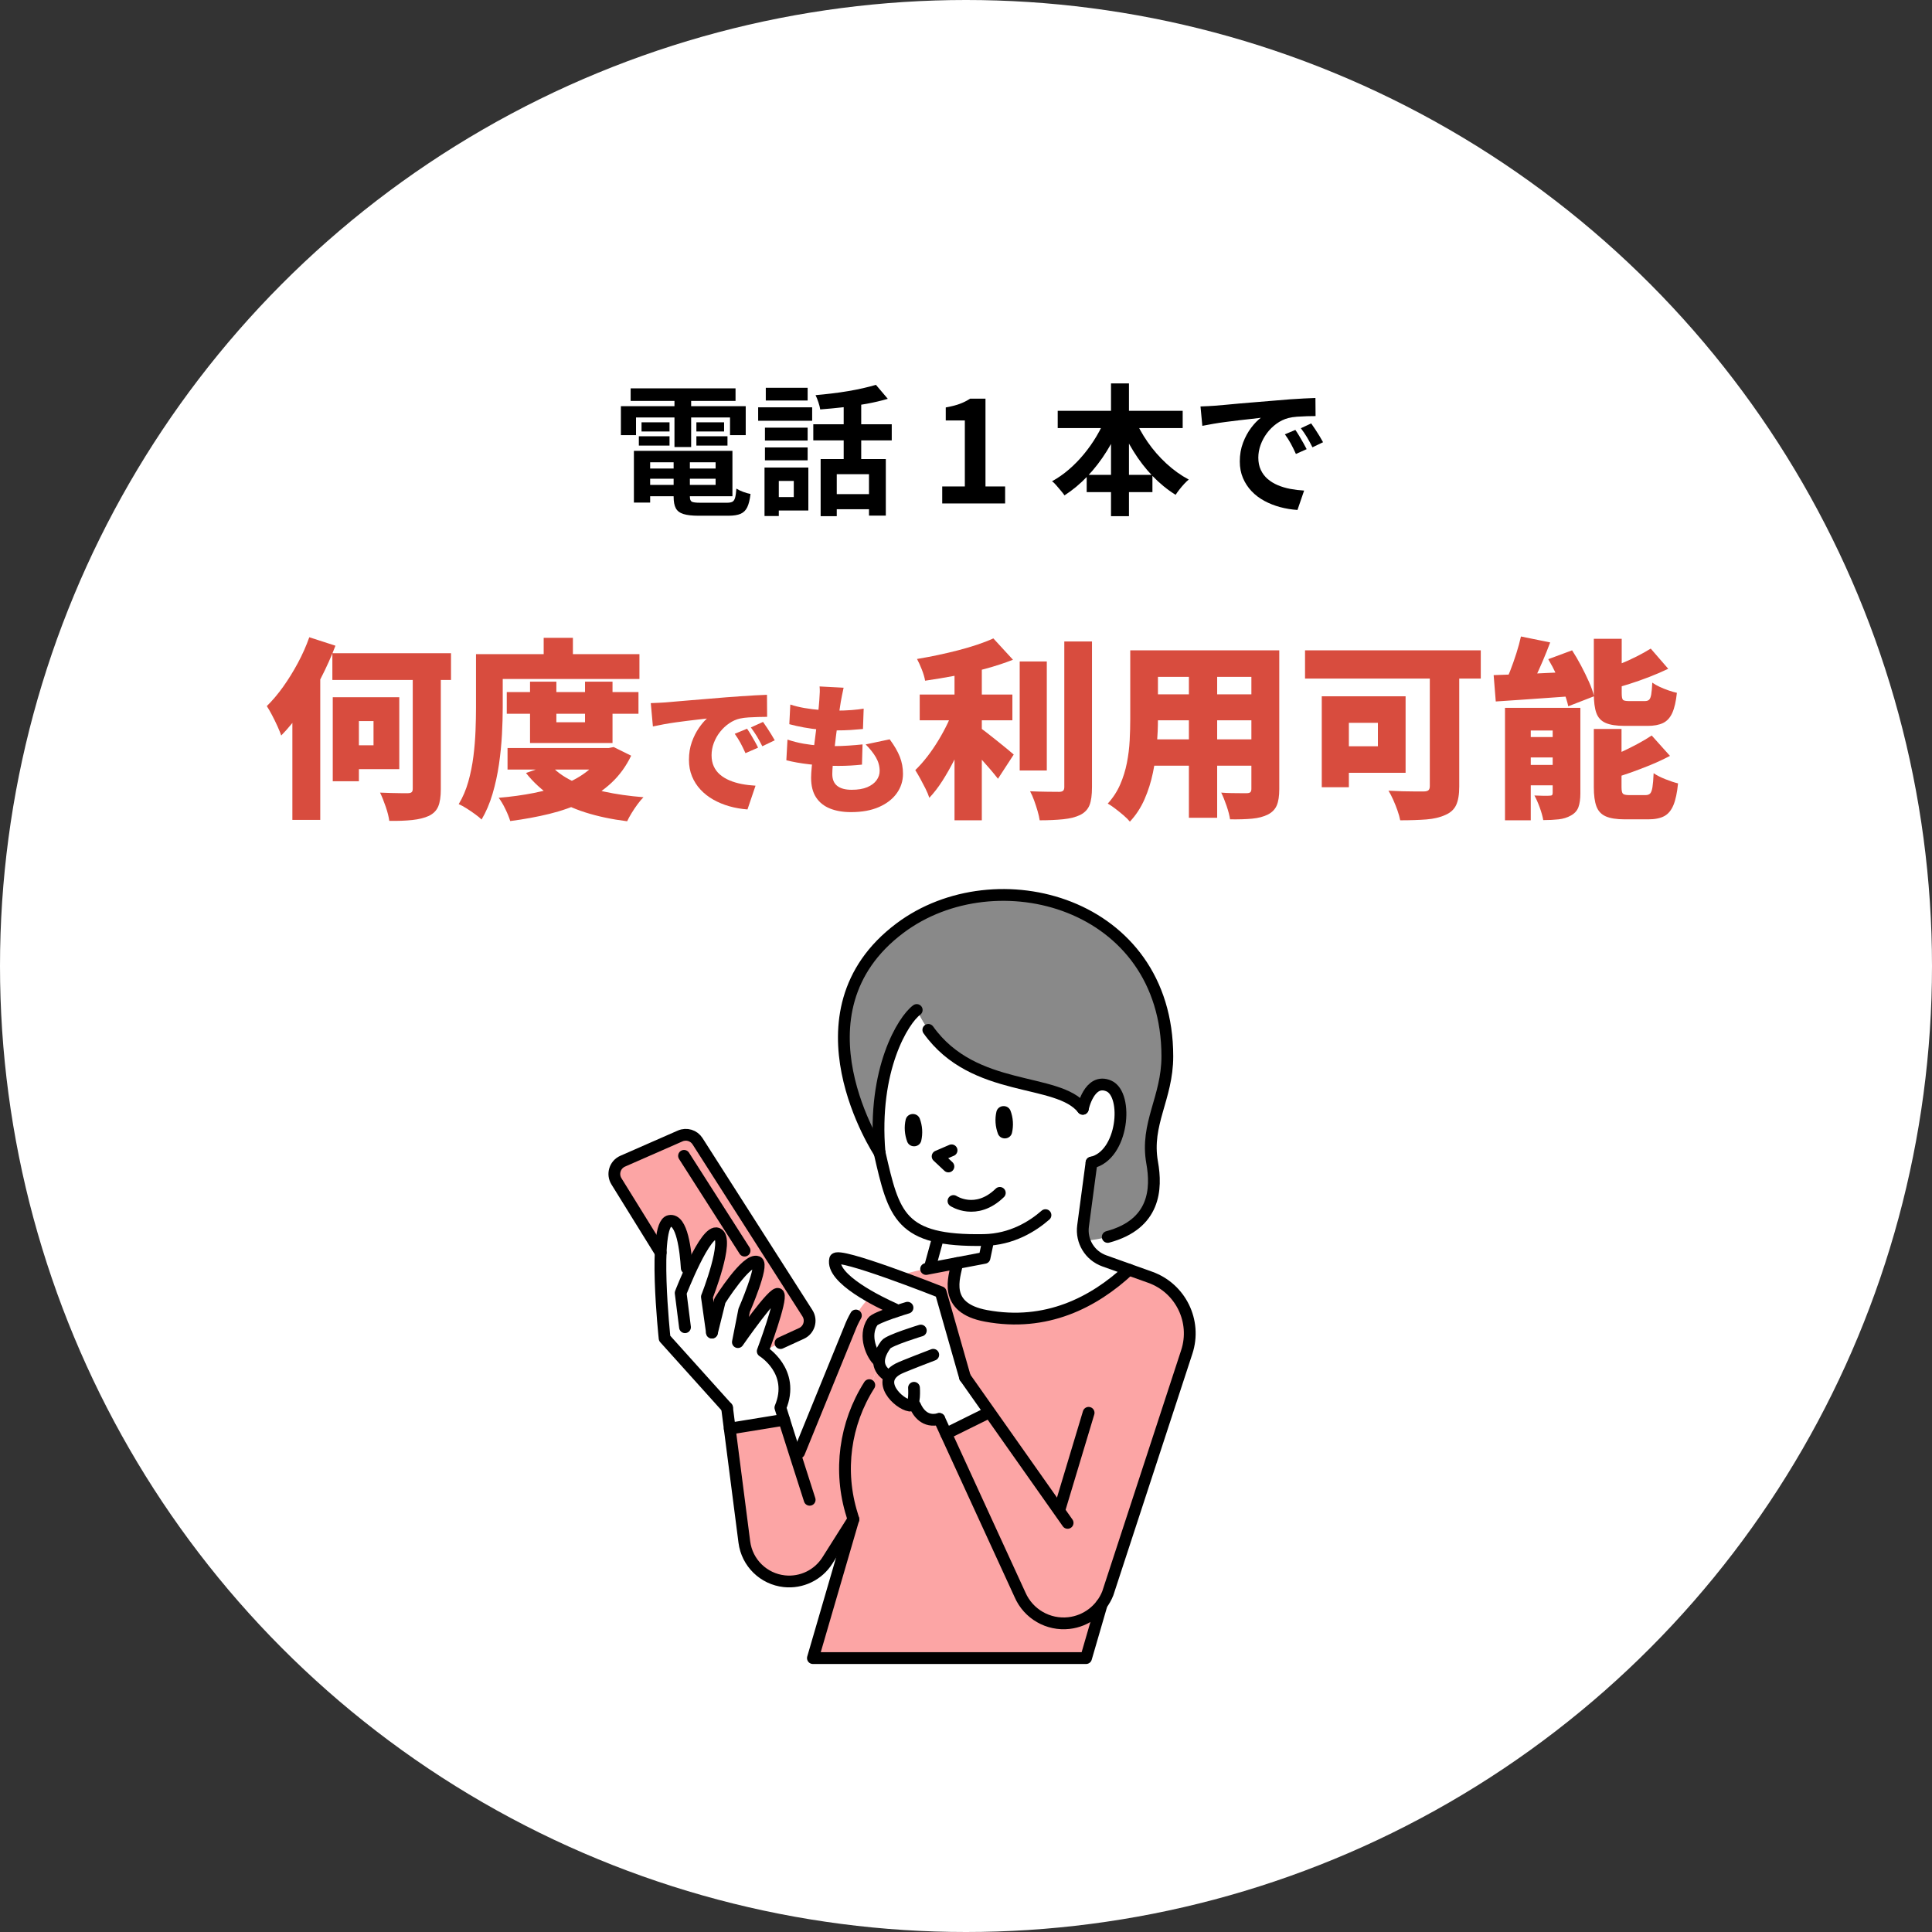 <?xml version="1.0" encoding="UTF-8"?>
<svg id="_レイヤー_2" data-name=" レイヤー 2" xmlns="http://www.w3.org/2000/svg" viewBox="0 0 656 656">
  <rect x="0" y="0" width="656" height="656" fill="#333333" stroke="none"/>
  <defs>
    <style>
      .cls-1 {
        fill: none;
        stroke: #000;
        stroke-linecap: round;
        stroke-linejoin: round;
        stroke-width: 4px;
      }

      .cls-2 {
        fill: #d84c3e;
      }

      .cls-3 {
        fill: #fca5a5;
      }

      .cls-4 {
        fill: #fff;
      }

      .cls-5 {
        fill: #898989;
      }
    </style>
  </defs>
  <circle class="cls-4" cx="328" cy="328" r="328"/>
  <g id="_01" data-name=" 01">
    <g>
      <path d="M210.821,137.916h42.384v9.84h-5.328v-6h-31.92v6h-5.136v-9.84ZM214.133,131.868h35.616v4.272h-35.616v-4.272ZM215.237,153.083h5.52v17.568h-5.52v-17.568ZM216.917,148.14h10.416v3.168h-10.416v-3.168ZM217.829,143.388h9.504v3.12h-9.504v-3.12ZM218.117,153.083h30.576v15.408h-30.576v-3.84h24.864v-7.68h-24.864v-3.888ZM218.117,159.083h27.216v3.456h-27.216v-3.456ZM228.725,155.244h5.52v13.392c0,.896.216,1.464.648,1.704.432.24,1.368.36,2.808.36h9.168c.8,0,1.408-.111,1.824-.336.416-.223.72-.688.912-1.392.192-.704.336-1.728.432-3.072.576.384,1.336.752,2.28,1.104.943.353,1.783.593,2.52.72-.225,1.92-.593,3.416-1.104,4.488-.512,1.072-1.272,1.824-2.28,2.256-1.008.432-2.393.648-4.152.648h-10.08c-2.176,0-3.888-.192-5.136-.576-1.248-.384-2.121-1.041-2.616-1.968-.497-.928-.744-2.224-.744-3.888v-13.44ZM229.013,133.595h5.664v18.192h-5.664v-18.192ZM236.453,143.388h9.408v3.12h-9.408v-3.12ZM236.453,148.14h10.56v3.168h-10.56v-3.168Z"/>
      <path d="M257.429,138.299h18.336v4.56h-18.336v-4.56ZM259.589,158.748h4.848v16.464h-4.848v-16.464ZM259.733,145.211h14.496v4.368h-14.496v-4.368ZM259.733,151.932h14.496v4.368h-14.496v-4.368ZM260.021,131.675h14.208v4.32h-14.208v-4.32ZM262.613,158.748h11.856v14.592h-11.856v-4.56h6.912v-5.472h-6.912v-4.56ZM276.149,144.06h26.64v5.472h-26.64v-5.472ZM297.413,130.667l4.032,4.752c-2.177.641-4.56,1.2-7.152,1.68-2.592.48-5.24.872-7.944,1.176-2.705.305-5.32.552-7.848.744-.096-.672-.305-1.488-.624-2.448-.32-.96-.641-1.759-.96-2.4,1.824-.16,3.672-.352,5.544-.576,1.872-.223,3.711-.487,5.52-.792,1.807-.304,3.511-.64,5.112-1.008,1.6-.368,3.04-.744,4.32-1.128ZM278.645,155.868h22.128v19.2h-5.712v-14.064h-10.944v14.256h-5.472v-19.392ZM282.341,167.771h15.456v5.136h-15.456v-5.136ZM286.469,135.18h5.952v23.28h-5.952v-23.28Z"/>
      <path d="M319.925,170.939v-5.76h7.681v-22.416h-6.48v-4.416c1.792-.32,3.336-.712,4.632-1.176,1.296-.463,2.504-1.063,3.624-1.8h5.232v29.808h6.672v5.76h-21.36Z"/>
      <path d="M375.509,141.611l5.28,1.68c-1.377,3.456-3.041,6.752-4.992,9.888-1.952,3.136-4.137,5.976-6.552,8.52-2.417,2.544-5.017,4.712-7.8,6.504-.32-.48-.737-1.016-1.248-1.608-.513-.591-1.017-1.183-1.513-1.776-.496-.592-.983-1.063-1.464-1.416,1.983-1.087,3.888-2.416,5.712-3.984,1.824-1.567,3.528-3.312,5.112-5.232s3.008-3.943,4.271-6.072c1.265-2.127,2.328-4.296,3.192-6.504ZM359.141,139.5h42.433v5.856h-42.433v-5.856ZM368.981,161.244h22.32v5.856h-22.32v-5.856ZM377.238,130.188h6.096v45.072h-6.096v-45.072ZM385.109,141.755c1.152,2.816,2.664,5.576,4.536,8.28s4.009,5.16,6.408,7.368c2.4,2.208,4.928,4.017,7.584,5.424-.479.384-1,.88-1.56,1.488-.561.608-1.097,1.241-1.608,1.896-.512.656-.944,1.256-1.296,1.8-2.784-1.728-5.384-3.847-7.8-6.36-2.417-2.512-4.584-5.32-6.504-8.424-1.92-3.104-3.585-6.352-4.992-9.744l5.231-1.728Z"/>
      <path d="M407.622,138.011c.96-.031,1.872-.072,2.735-.12.864-.048,1.52-.088,1.969-.12.991-.064,2.215-.168,3.672-.312,1.455-.144,3.088-.295,4.896-.456,1.808-.16,3.736-.319,5.784-.48,2.048-.16,4.176-.336,6.384-.528,1.664-.16,3.319-.295,4.969-.408,1.647-.112,3.216-.208,4.703-.288,1.488-.08,2.792-.136,3.912-.168l.048,6.144c-.863,0-1.855.017-2.976.048-1.12.032-2.232.089-3.336.168-1.104.081-2.088.233-2.952.456-1.439.384-2.784,1.032-4.032,1.944-1.248.912-2.328,1.984-3.239,3.216-.912,1.232-1.625,2.561-2.137,3.984-.512,1.424-.768,2.856-.768,4.296,0,1.568.279,2.952.84,4.152.56,1.2,1.327,2.225,2.304,3.072.977.848,2.12,1.553,3.433,2.112,1.312.56,2.728.984,4.248,1.272,1.52.288,3.096.48,4.728.576l-2.256,6.576c-2.016-.128-3.977-.449-5.88-.96-1.904-.512-3.688-1.216-5.353-2.112s-3.112-1.992-4.344-3.288c-1.232-1.296-2.208-2.784-2.928-4.464-.72-1.68-1.08-3.559-1.08-5.64,0-2.304.367-4.424,1.104-6.36.736-1.936,1.656-3.631,2.761-5.088,1.104-1.456,2.199-2.583,3.288-3.384-.896.128-1.977.256-3.24.384-1.265.128-2.624.281-4.08.456-1.456.176-2.937.36-4.44.552-1.504.192-2.951.408-4.344.648-1.392.24-2.648.472-3.768.696l-.624-6.576ZM439.83,145.979c.415.576.855,1.256,1.319,2.04.464.784.92,1.568,1.368,2.352.448.784.832,1.496,1.152,2.136l-3.648,1.632c-.608-1.344-1.192-2.528-1.752-3.552-.56-1.024-1.224-2.064-1.992-3.12l3.553-1.488ZM445.206,143.771c.415.576.871,1.24,1.368,1.992.495.752.983,1.52,1.464,2.304.479.785.88,1.48,1.2,2.088l-3.601,1.728c-.641-1.279-1.256-2.416-1.848-3.408-.593-.992-1.289-2.016-2.088-3.072l3.504-1.632Z"/>
    </g>
    <g>
      <path class="cls-2" d="M105.02,216.375l8.879,2.873c-1.394,3.656-3.058,7.367-4.995,11.131-1.937,3.765-4.047,7.312-6.333,10.642s-4.646,6.235-7.083,8.716c-.261-.783-.675-1.806-1.24-3.068-.566-1.262-1.187-2.535-1.861-3.819-.675-1.283-1.273-2.317-1.795-3.101,1.915-1.871,3.764-4.058,5.549-6.561,1.784-2.502,3.449-5.19,4.994-8.063,1.544-2.873,2.84-5.788,3.885-8.749ZM99.275,235.438l9.466-9.466v52.425h-9.466v-42.958ZM112.855,221.794h40.281v9.075h-40.281s0-9.075 0-9.075ZM112.985,236.745h8.879v28.53h-8.879v-28.53ZM116.772,236.745h18.802v24.417h-18.802v-8.096h10.054v-8.226h-10.054s0-8.095 0-8.095ZM140.145,225.058h9.532v42.893c0,2.525-.294,4.482-.881,5.876-.588,1.392-1.644,2.458-3.167,3.199-1.524.696-3.406,1.164-5.647,1.404-2.242.239-4.842.336-7.801.293-.175-1.349-.578-2.949-1.208-4.798-.631-1.85-1.273-3.449-1.926-4.798,1.262.044,2.523.087,3.787.13,1.262.044,2.404.065,3.427.065h2.187c.609,0,1.045-.108,1.306-.327.261-.217.392-.609.392-1.175v-42.763Z"/>
      <path class="cls-2" d="M161.624,222.12h9.075v18.15c0,2.742-.087,5.768-.261,9.075-.174,3.308-.512,6.692-1.012,10.152-.501,3.46-1.23,6.812-2.187,10.054-.958,3.242-2.198,6.147-3.721,8.716-.522-.522-1.263-1.132-2.22-1.828-.958-.697-1.938-1.361-2.938-1.991-1.002-.631-1.872-1.1-2.611-1.404,1.392-2.307,2.48-4.853,3.264-7.639.783-2.785,1.36-5.647,1.73-8.585.369-2.938.609-5.832.718-8.683.108-2.85.163-5.473.163-7.867v-18.15ZM166.259,222.12h50.858v8.422h-50.858v-8.422ZM204.908,253.98h1.828l1.632-.327,5.941,2.938c-1.741,3.613-3.982,6.692-6.725,9.238-2.742,2.546-5.887,4.679-9.434,6.398-3.548,1.719-7.41,3.09-11.588,4.113-4.178,1.022-8.618,1.838-13.318,2.448-.349-1.175-.904-2.546-1.665-4.113-.762-1.567-1.513-2.829-2.252-3.787,4.179-.348,8.15-.892,11.915-1.632,3.764-.74,7.203-1.73,10.315-2.97,3.111-1.241,5.811-2.785,8.096-4.636,2.285-1.849,4.037-4.015,5.255-6.496v-1.175ZM172.069,234.982h44.721v7.377h-44.721v-7.377ZM172.331,253.98h34.993v7.312h-34.993v-7.312ZM186.759,259.595c1.871,2.177,4.363,4.026,7.475,5.549,3.111,1.524,6.713,2.731,10.805,3.623,4.09.893,8.574,1.534,13.449,1.926-.653.653-1.338,1.469-2.057,2.448-.718.979-1.382,1.969-1.991,2.97-.61,1.001-1.11,1.915-1.501,2.742-5.223-.653-9.956-1.655-14.2-3.003-4.244-1.35-8.042-3.133-11.393-5.353-3.352-2.22-6.268-4.896-8.748-8.03l8.161-2.873ZM179.969,231.456h8.944v13.775h9.728v-13.775h9.336v20.827h-28.008v-20.827ZM184.604,216.571h9.923v10.315h-9.923v-10.315Z"/>
      <path class="cls-2" d="M220.967,238.743c.96-.032,1.912-.072,2.856-.12.943-.048,1.639-.088,2.088-.12,1.12-.096,2.407-.208,3.864-.336,1.456-.127,3.056-.264,4.8-.408,1.744-.144,3.607-.296,5.592-.456,1.984-.16,4.08-.336,6.288-.528,1.6-.127,3.256-.247,4.968-.36,1.711-.112,3.352-.216,4.92-.312,1.567-.096,2.928-.16,4.08-.192l.048,7.488c-.833,0-1.8.017-2.904.048-1.104.032-2.208.08-3.312.144-1.104.064-2.104.192-3,.384-1.28.288-2.504.833-3.672,1.632-1.168.8-2.201,1.769-3.096,2.904-.896,1.136-1.6,2.384-2.112,3.744-.512,1.361-.768,2.76-.768,4.2,0,1.409.248,2.657.744,3.744.496,1.088,1.2,2.024,2.112,2.808s1.992,1.44,3.24,1.968,2.616.936,4.104,1.224c1.488.288,3.063.48,4.728.576l-2.736,8.064c-2.144-.161-4.2-.521-6.168-1.08-1.968-.561-3.784-1.312-5.448-2.256-1.665-.943-3.113-2.08-4.344-3.408-1.232-1.328-2.192-2.832-2.88-4.512-.688-1.68-1.032-3.543-1.032-5.592,0-2.208.328-4.224.984-6.048.655-1.824,1.456-3.415,2.4-4.776.943-1.36,1.848-2.424,2.712-3.192-.833.096-1.808.208-2.928.336-1.121.128-2.336.272-3.648.432-1.312.161-2.648.336-4.008.528-1.36.192-2.705.408-4.032.648-1.329.24-2.568.488-3.72.744l-.72-7.92h-0ZM253.655,247.431c.416.576.856,1.256,1.32,2.04.463.784.912,1.56,1.344,2.328.432.768.792,1.456,1.08,2.064l-4.272,1.872c-.641-1.408-1.216-2.584-1.728-3.528-.512-.943-1.152-1.959-1.92-3.048l4.176-1.728h-0ZM259.08,245.126c.416.576.872,1.241,1.368,1.992.496.752.976,1.504,1.44,2.256.463.752.855,1.416,1.176,1.992l-4.224,2.016c-.704-1.375-1.328-2.512-1.872-3.408-.544-.896-1.216-1.888-2.016-2.976l4.128-1.872Z"/>
      <path class="cls-2" d="M267.384,251.126c1.824.608,3.648,1.073,5.472,1.392,1.824.32,3.624.536,5.4.648,1.776.113,3.512.168,5.208.168,1.375,0,2.92-.055,4.632-.168,1.711-.112,3.304-.248,4.776-.408l-.192,6.864c-1.185.128-2.448.232-3.792.312-1.344.08-2.736.12-4.176.12-3.521,0-6.809-.176-9.864-.528-3.056-.352-5.672-.816-7.848-1.392l.384-7.008ZM268.344,239.223c1.44.48,3.031.872,4.776,1.176,1.744.305,3.543.528,5.4.672,1.855.144,3.648.216,5.376.216,1.888,0,3.648-.064,5.28-.192,1.632-.127,2.992-.288,4.08-.48l-.24,6.912c-1.376.128-2.769.24-4.176.336-1.408.096-3.136.144-5.184.144-1.728,0-3.504-.088-5.328-.264-1.824-.176-3.617-.424-5.376-.744-1.76-.319-3.408-.688-4.944-1.104l.336-6.672ZM286.44,233.511c-.224.992-.408,1.872-.552,2.64-.144.768-.281,1.488-.408,2.16-.096.576-.232,1.464-.408,2.664s-.376,2.592-.6,4.176c-.225,1.584-.44,3.24-.648,4.968-.208,1.728-.408,3.416-.6,5.064-.192,1.648-.344,3.144-.456,4.488-.113,1.344-.168,2.4-.168,3.168,0,1.792.56,3.128,1.68,4.008,1.12.88,2.752,1.32,4.896,1.32,2.144,0,3.912-.295,5.304-.888,1.392-.592,2.44-1.375,3.144-2.352.703-.976,1.056-2.023,1.056-3.144,0-1.632-.424-3.176-1.271-4.632-.849-1.456-2.009-2.919-3.48-4.392l8.16-1.728c1.567,2.112,2.712,4.08,3.432,5.904.721,1.824,1.081,3.761,1.081,5.808,0,2.432-.705,4.632-2.112,6.6-1.409,1.968-3.425,3.528-6.048,4.68-2.625,1.152-5.792,1.728-9.504,1.728-2.72,0-5.096-.408-7.128-1.224-2.033-.816-3.608-2.081-4.728-3.792-1.121-1.712-1.68-3.928-1.68-6.648,0-.96.08-2.263.24-3.912.16-1.648.36-3.472.6-5.472.24-2.0.496-4.04.768-6.12.271-2.08.512-4.056.72-5.928.208-1.872.36-3.48.456-4.824.096-1.279.151-2.239.168-2.88.016-.64-.008-1.264-.072-1.872l8.16.432Z"/>
      <path class="cls-2" d="M324.1,240.009l6.268,2.807c-.827,2.438-1.773,4.952-2.84,7.541-1.066,2.59-2.23,5.136-3.492,7.639-1.264,2.503-2.602,4.864-4.016,7.083-1.415,2.22-2.905,4.157-4.472,5.811-.306-.957-.741-2.001-1.306-3.134-.566-1.131-1.154-2.252-1.763-3.362-.61-1.11-1.176-2.078-1.698-2.905,1.393-1.349,2.753-2.883,4.081-4.603,1.327-1.719,2.578-3.547,3.754-5.484,1.175-1.937,2.229-3.885,3.166-5.843.936-1.958,1.708-3.808,2.317-5.549ZM337.289,216.767l6.659,7.247c-2.873,1.132-5.996,2.154-9.369,3.068s-6.801,1.697-10.282,2.351c-3.482.653-6.877,1.219-10.185,1.697-.175-1.087-.545-2.351-1.11-3.787-.565-1.437-1.109-2.633-1.632-3.591,2.351-.392,4.711-.837,7.084-1.338,2.371-.5,4.689-1.044,6.953-1.632,2.262-.588,4.406-1.218,6.431-1.894,2.023-.674,3.84-1.381,5.451-2.122ZM312.284,235.831h31.468v8.748h-31.468v-8.748ZM324.1,223.557h9.271v54.971h-9.271v-54.971ZM331.935,246.537c.652.392,1.556,1.035,2.709,1.926,1.153.893,2.383,1.86,3.688,2.905,1.306,1.044,2.503,2.014,3.591,2.905,1.088.893,1.85,1.534,2.285,1.926l-5.354,8.226c-.74-.957-1.61-2.024-2.611-3.199-1.002-1.175-2.046-2.36-3.134-3.558-1.088-1.196-2.154-2.339-3.199-3.427-1.044-1.087-1.98-2.024-2.807-2.808l4.831-4.896ZM346.233,224.601h9.205v37.018h-9.205v-37.018ZM361.379,217.812h9.4v49.487c0,2.655-.283,4.69-.849,6.104-.565,1.414-1.61,2.514-3.134,3.297-1.523.739-3.449,1.229-5.777,1.469-2.329.239-4.994.359-7.998.359-.13-.914-.37-1.97-.718-3.166-.349-1.198-.74-2.395-1.175-3.591-.436-1.197-.893-2.23-1.371-3.101,2.045.087,4.025.142,5.94.163,1.915.022,3.221.033,3.917.033.609,0,1.056-.12,1.339-.359.282-.239.425-.663.425-1.273v-49.421Z"/>
      <path class="cls-2" d="M383.772,220.814h9.401v23.373c0,2.655-.12,5.549-.359,8.683s-.686,6.29-1.338,9.466c-.653,3.178-1.611,6.202-2.873,9.075-1.263,2.873-2.916,5.396-4.962,7.573-.479-.61-1.186-1.317-2.121-2.122-.937-.806-1.894-1.578-2.873-2.318-.979-.74-1.817-1.306-2.514-1.697,1.784-1.958,3.188-4.113,4.211-6.463s1.784-4.798,2.285-7.345c.5-2.546.816-5.092.947-7.638.13-2.546.195-4.972.195-7.28v-23.307ZM389.256,220.814h38.845v9.01h-38.845v-9.01ZM389.256,235.765h39.106v8.813h-39.106v-8.813ZM389.256,251.042h39.433v8.944h-39.433v-8.944ZM403.684,224.471h9.598v53.208h-9.598v-53.208ZM424.902,220.814h9.467v47.137c0,2.35-.283,4.189-.849,5.517-.566,1.327-1.566,2.36-3.003,3.101-1.48.74-3.265,1.208-5.354,1.404s-4.593.271-7.508.229c-.175-1.263-.566-2.786-1.176-4.57s-1.219-3.286-1.827-4.504c1.087.087,2.22.142,3.395.163,1.175.022,2.241.033,3.199.033h2.023c.609,0,1.033-.108,1.273-.327.238-.217.358-.609.358-1.175v-47.006Z"/>
      <path class="cls-2" d="M443.118,220.814h59.671v9.597h-59.671v-9.597ZM448.797,236.418h9.205v30.88h-9.205v-30.88ZM452.714,236.418h24.548v25.984h-24.548v-9.009h15.146v-7.965h-15.146v-9.009ZM485.488,223.361h9.989v43.742c0,2.655-.35,4.733-1.045,6.235-.697,1.501-1.916,2.622-3.656,3.362-1.785.826-3.928,1.338-6.431,1.534s-5.474.293-8.911.293c-.175-.958-.479-2.056-.914-3.297-.436-1.24-.926-2.471-1.469-3.688-.545-1.218-1.077-2.241-1.6-3.068,1.479.087,3.035.153,4.668.196,1.632.044,3.111.065,4.439.065h2.774c.783,0,1.338-.13,1.665-.392.326-.261.489-.739.489-1.436v-43.546Z"/>
      <path class="cls-2" d="M507.162,229.236c2.394-.086,5.125-.185,8.193-.293,3.068-.108,6.289-.25,9.663-.424,3.372-.174,6.734-.327,10.086-.457l-.064,8.226c-3.178.218-6.377.447-9.598.686-3.222.24-6.322.457-9.303.653-2.982.196-5.735.381-8.259.555l-.719-8.944h-0ZM516.432,216.114l9.924,2.023c-.783,2.089-1.622,4.179-2.514,6.268-.893,2.089-1.773,4.048-2.644,5.876-.871,1.828-1.697,3.46-2.481,4.896l-8.291-2.089c.783-1.523,1.556-3.264,2.317-5.223.762-1.959,1.469-3.96,2.122-6.006.652-2.045,1.175-3.96,1.566-5.745ZM511.014,240.335h20.761v7.704h-12.013v30.488h-8.748v-38.192h-0ZM514.931,250.259h17.692v6.92h-17.692v-6.92ZM514.931,259.725h17.692v6.92h-17.692v-6.92ZM527.205,240.335h9.401v29.053c0,1.916-.219,3.47-.653,4.667-.436,1.197-1.284,2.144-2.546,2.84-1.219.696-2.611,1.131-4.178,1.306-1.567.173-3.309.261-5.224.261-.218-1.263-.62-2.699-1.207-4.309-.588-1.611-1.187-2.959-1.796-4.048.957.044,1.959.077,3.003.098,1.045.022,1.763.011,2.155-.033.392,0,.663-.065.815-.196.152-.131.229-.392.229-.784v-28.856ZM525.704,223.818l8.095-3.003c1.045,1.611,2.057,3.341,3.036,5.19.979,1.851,1.871,3.678,2.677,5.484.805,1.807,1.381,3.45,1.73,4.929l-8.749,3.395c-.305-1.437-.806-3.068-1.501-4.896-.697-1.828-1.502-3.71-2.416-5.647-.914-1.936-1.872-3.754-2.872-5.451ZM541.176,216.897h9.466v18.476c0,1.219.142,1.97.425,2.252.282.283.968.424,2.057.424h5.354c.652,0,1.143-.152,1.469-.457.326-.304.565-.903.718-1.795.152-.892.271-2.23.359-4.015.653.479,1.469.947,2.448,1.404s2.001.871,3.068,1.24c1.066.37,2.013.643,2.84.816-.305,2.917-.827,5.19-1.566,6.823-.741,1.632-1.785,2.774-3.134,3.427-1.35.653-3.112.979-5.288.979h-7.704c-2.83,0-5.006-.337-6.528-1.012-1.524-.674-2.569-1.805-3.134-3.395-.566-1.588-.849-3.775-.849-6.562v-18.606ZM541.176,247.517h9.401v19.716c0,1.219.163,1.981.489,2.285.326.305,1.033.457,2.122.457h5.549c.696,0,1.218-.185,1.567-.555.348-.369.608-1.087.783-2.154.173-1.066.304-2.644.392-4.733,1.001.697,2.317,1.371,3.95,2.024,1.632.653,3.078,1.132,4.341,1.437-.305,3.134-.827,5.593-1.566,7.377-.741,1.784-1.785,3.036-3.134,3.754-1.35.718-3.156,1.077-5.419,1.077h-7.965c-2.786,0-4.94-.338-6.463-1.012-1.524-.675-2.579-1.807-3.167-3.395-.587-1.588-.881-3.754-.881-6.496v-19.782ZM560.827,249.736l6.202,6.92c-2.046,1.088-4.233,2.111-6.561,3.068-2.329.958-4.668,1.851-7.019,2.677-2.351.827-4.636,1.567-6.855,2.22-.218-.914-.609-2.024-1.175-3.33-.566-1.306-1.088-2.393-1.566-3.264,2.045-.696,4.09-1.512,6.137-2.448,2.045-.936,4.004-1.904,5.876-2.905,1.87-1.001,3.525-1.98,4.961-2.938ZM560.5,220.227l5.941,6.855c-2.003.958-4.124,1.872-6.365,2.742-2.242.871-4.495,1.665-6.758,2.383-2.264.718-4.462,1.361-6.594,1.926-.174-.914-.533-2.001-1.077-3.264-.545-1.262-1.056-2.328-1.534-3.199,1.959-.653,3.928-1.381,5.908-2.187,1.98-.805,3.874-1.665,5.68-2.579s3.405-1.806,4.799-2.677Z"/>
    </g>
  </g>
  <g>
    <g>
      <line class="cls-1" x1="319.031" y1="418.293" x2="315.289" y2="431.935"/>
      <line class="cls-1" x1="360.06" y1="334.275" x2="342.099" y2="406.225"/>
    </g>
    <g>
      <path class="cls-3" d="M298.233,462.013l.095.047-1.753,6.158c-9.473,13.405-12.173,30.505-7.247,46.183l.426,1.468-8.811,13.973c-2.842,4.453-7.768,7.153-13.026,7.153-.521,0-1.089-.047-1.61-.095-7.058-.758-12.647-6.252-13.594-13.31l-4.926-38.51,18.473-2.984c1.089,3.458,2.653,8.431,4.168,13.216h.047l18.047-44.241c1.563-4.074,3.931-7.768,6.963-10.752,4.263,2.416,8.337,4.216,9.473,4.69-3.268,1.089-8.005,2.747-8.668,3.742-3.268,4.879-.142,11.51,1.942,13.263Z"/>
      <g>
        <path class="cls-4" d="M264.981,477.976c.142.521.616,2.037,1.279,4.121l-18.473,2.984-.9-7.105-21.22-23.589s-1.847-17.242-1.326-29.036c.237-5.826,1.042-10.326,2.937-10.752,5.779-1.279,6.015,19.137,6.015,19.137h.047c2.747-6.347,7.484-16.058,10.231-14.873,4.215,1.8-3.553,21.457-3.553,21.457l1.705,12.126,2.7-10.847s9.142-14.542,12.694-13.121c2.321.9-4.453,16.437-4.453,16.437l-2.132,10.8s12.6-18.141,13.784-16.247c1.184,1.8-4.926,18.189-5.305,19.279l-.047.047s11.179,6.773,6.015,19.184Z"/>
        <path class="cls-3" d="M259.013,458.745c.379-1.089,6.489-17.479,5.305-19.279-1.184-1.895-13.784,16.247-13.784,16.247l2.132-10.8s6.773-15.537,4.453-16.437c-3.553-1.421-12.694,13.121-12.694,13.121l-2.7,10.847-1.705-12.126s7.768-19.657,3.553-21.457c-2.747-1.184-7.484,8.526-10.231,14.873h-.047s-.237-20.415-6.015-19.137c-1.895.426-2.7,4.926-2.937,10.752l-15.028-24.251c-1.518-2.45-.514-5.678,2.126-6.834l19.518-8.547c2.136-.936,4.636-.177,5.891,1.788l37.321,58.397c1.552,2.428.594,5.667-2.028,6.861l-13.127,5.979Z"/>
      </g>
      <path class="cls-5" d="M391.215,394.751c1.8,10.137.9,24.394-22.973,26.573-.568-1.563-.758-3.268-.521-5.021l2.889-21.552c10.847-2.368,12.6-23.115,5.921-26.005-6.679-2.937-8.858,7.721-8.858,7.721-9.379-11.889-42.299-3.837-56.414-33.536-4.5,3.316-15.063,20.084-12.6,48.457,0,0-31.452-47.462,6.916-76.214,32.541-24.441,90.803-8.905,90.803,43.531,0,14.163-7.531,22.831-5.163,36.046Z"/>
      <path class="cls-3" d="M374.02,544.858l-5.258,18.142h-92.745l13.737-47.13-.426-1.468c-4.926-15.679-2.226-32.778,7.247-46.183l1.753-6.158.237-.805c-.474,2.984,1.279,4.879,3.221,6.063l.284.142c-2.132,4.168,3.695,9.331,6.821,9.805.663.095.995-.568,1.232-1.516.189.758,2.274,7.863,8.81,6.015l2.321,5.021,25.105,54.757c2.605,5.921,8.479,9.663,14.826,9.663.568,0,1.184-.047,1.753-.095,4.453-.474,8.432-2.794,11.084-6.252Z"/>
      <path class="cls-4" d="M383.352,431.13c-11.936,11.131-28.136,19.468-48.551,15.679-14.826-2.747-10.752-13.073-9.758-17.952l9.237-1.753,1.232-5.826v-.332c-.474.047-.947.095-1.421.095-28.61.521-30.552-8.384-35.431-29.652-2.463-28.373,8.1-45.141,12.6-48.457,14.115,29.699,47.036,21.647,56.414,33.536,0,0,2.179-10.658,8.858-7.721,6.679,2.889,4.926,23.636-5.921,26.005l-2.889,21.552c-.237,1.753-.047,3.458.521,5.021,1.09,3.079,3.505,5.589,6.726,6.773l8.384,3.032Z"/>
      <path class="cls-4" d="M335.937,479.444l-.426.284-14.258,7.058-2.321-5.021c-6.537,1.847-8.621-5.258-8.81-6.015-.237.947-.568,1.61-1.232,1.516-3.126-.474-8.953-5.637-6.821-9.805l-.284-.142c-1.942-1.184-3.695-3.079-3.221-6.063l-.237.805-.095-.047c-2.084-1.753-5.211-8.384-1.942-13.263.663-.995,5.4-2.653,8.668-3.742-1.137-.474-5.21-2.274-9.473-4.69-6.253-3.505-12.979-8.431-11.937-12.742.379-1.611,11.984,2.274,21.884,5.826,7.484,2.795,13.973,5.353,13.973,5.353l8.242,28.894,8.289,11.794Z"/>
      <path class="cls-3" d="M402.962,459.029l-26.81,81.993c-.521,1.374-1.232,2.605-2.084,3.742,0,0-.047.047-.047.095-2.653,3.458-6.632,5.779-11.084,6.252-.568.047-1.184.095-1.753.095-6.347,0-12.221-3.742-14.826-9.663l-25.105-54.757,14.258-7.058.426-.284-8.289-11.794-8.242-28.894s-6.489-2.558-13.973-5.353c1.326-.568,2.7-1.089,4.074-1.468.853-.237,1.753-.426,2.653-.616l12.884-2.463c-.995,4.879-5.068,15.205,9.758,17.952,20.415,3.789,36.615-4.547,48.551-15.679l7.2,2.558c10.326,3.695,15.821,14.921,12.41,25.341Z"/>
      <path class="cls-1" d="M298.659,391.388c4.879,21.268,6.821,30.173,35.431,29.652,9.544-.169,16.679-4.756,20.896-8.449"/>
      <path class="cls-1" d="M367.666,376.497c-8.497-10.901-36.914-5.021-52.459-26.805"/>
      <path class="cls-1" d="M367.655,376.472s2.178-10.642,8.858-7.731c6.68,2.91,4.959,23.63-5.892,26.008"/>
      <path class="cls-1" d="M290.612,446.668c-.805,1.403-1.504,2.876-2.089,4.403l-17.184,42.126"/>
      <polyline class="cls-1" points="314.455 430.881 334.279 427.103 335.511 421.277"/>
      <polyline class="cls-1" points="323.102 390.586 318.361 392.633 322.029 396.072"/>
      <path d="M312.268,379.737c.948,2.431,1.108,5.128.524,7.666-.629,2.271-3.811,2.457-4.726.323-.924-2.436-1.133-5.129-.524-7.666.644-2.25,3.799-2.436,4.726-.323h0Z"/>
      <path d="M343.079,377.052c.948,2.431,1.108,5.128.524,7.666-.629,2.271-3.811,2.457-4.726.323-.924-2.436-1.133-5.129-.524-7.666.644-2.25,3.799-2.437,4.726-.323h0Z"/>
      <path class="cls-1" d="M298.648,391.394c-2.429-28.37,8.115-45.162,12.62-48.455"/>
      <path class="cls-1" d="M298.648,391.394s-31.419-47.466,6.918-76.241c32.539-24.423,90.798-8.877,90.798,43.538,0,14.176-7.517,22.859-5.158,36.059,1.586,8.875,1.074,20.905-15.081,25.244"/>
      <line class="cls-1" x1="369.635" y1="479.711" x2="359.765" y2="512.524"/>
      <line class="cls-1" x1="327.656" y1="467.638" x2="362.504" y2="517.087"/>
      <path class="cls-1" d="M303.796,444.498c-5.124-2.291-21.796-10.304-20.228-16.939.652-2.757,35.851,11.197,35.851,11.197l8.237,28.881"/>
      <path class="cls-1" d="M308.143,444.03s-10.818,3.207-11.848,4.74c-3.263,4.851-.123,11.472,1.95,13.256"/>
      <path class="cls-1" d="M312.659,451.782s-10.745,3.259-11.848,4.74c-4.334,5.818-1.826,9.062.975,10.793"/>
      <path class="cls-1" d="M316.878,460.01s-10.211,3.886-11.848,4.74c-7.969,4.156.027,11.937,3.868,12.505,1.902.281,1.446-6.037,1.446-6.037"/>
      <path class="cls-1" d="M310.701,477.265c.968,2.23,3.344,5.88,8.23,4.519"/>
      <path class="cls-1" d="M374.068,544.764l-5.305,18.236h-92.745l13.736-47.13-.426-1.468c-4.673-14.873-2.484-31.024,5.84-44.087"/>
      <path class="cls-1" d="M325.043,428.864c-1.008,4.879-5.074,15.176,9.742,17.925,20.437,3.793,36.614-4.53,48.561-15.676"/>
      <line class="cls-1" x1="321.233" y1="486.797" x2="335.49" y2="479.743"/>
      <path class="cls-1" d="M246.863,477.97l5.873,45.623c.907,7.043,6.524,12.546,13.584,13.307h0c5.824.628,11.498-2.111,14.628-7.063l8.819-13.952"/>
      <path class="cls-1" d="M246.863,477.97l-21.2-23.564s-4.126-38.557,1.635-39.83c4.321-.954,5.542,10.302,5.883,15.99"/>
      <path class="cls-1" d="M232.586,450.651l-1.468-11.628s8.442-21.919,12.474-20.184c4.216,1.815-3.566,21.498-3.566,21.498l1.712,12.13"/>
      <path class="cls-1" d="M224.319,425.335l-15.01-24.229c-1.517-2.449-.515-5.675,2.124-6.832l19.519-8.563c2.137-.938,4.638-.179,5.895,1.787l37.313,58.405c1.548,2.423.597,5.656-2.017,6.855l-7.132,3.272"/>
      <path class="cls-1" d="M241.739,452.467l2.696-10.847s9.115-14.558,12.706-13.158c2.3.897-4.47,16.455-4.47,16.455l-2.124,10.792s12.564-18.125,13.781-16.265c1.217,1.86-5.346,19.35-5.346,19.35,0,0,11.171,6.791,5.994,19.162.785,2.77,9.94,31.289,9.94,31.289"/>
      <line class="cls-1" x1="232.259" y1="392.459" x2="252.818" y2="424.639"/>
      <line class="cls-1" x1="266.25" y1="482.08" x2="247.779" y2="485.084"/>
      <path class="cls-1" d="M323.748,407.795s7.639,5.119,15.732-2.757"/>
      <path class="cls-1" d="M370.62,394.749l-2.877,21.546c-.687,5.144,2.314,10.068,7.201,11.815l15.606,5.579c10.322,3.69,15.829,14.929,12.42,25.348l-26.822,81.972c-2.197,5.548-7.276,9.431-13.206,10.096h-0c-7.027.788-13.748-3.09-16.582-9.568l-27.43-59.752"/>
    </g>
  </g>
</svg>